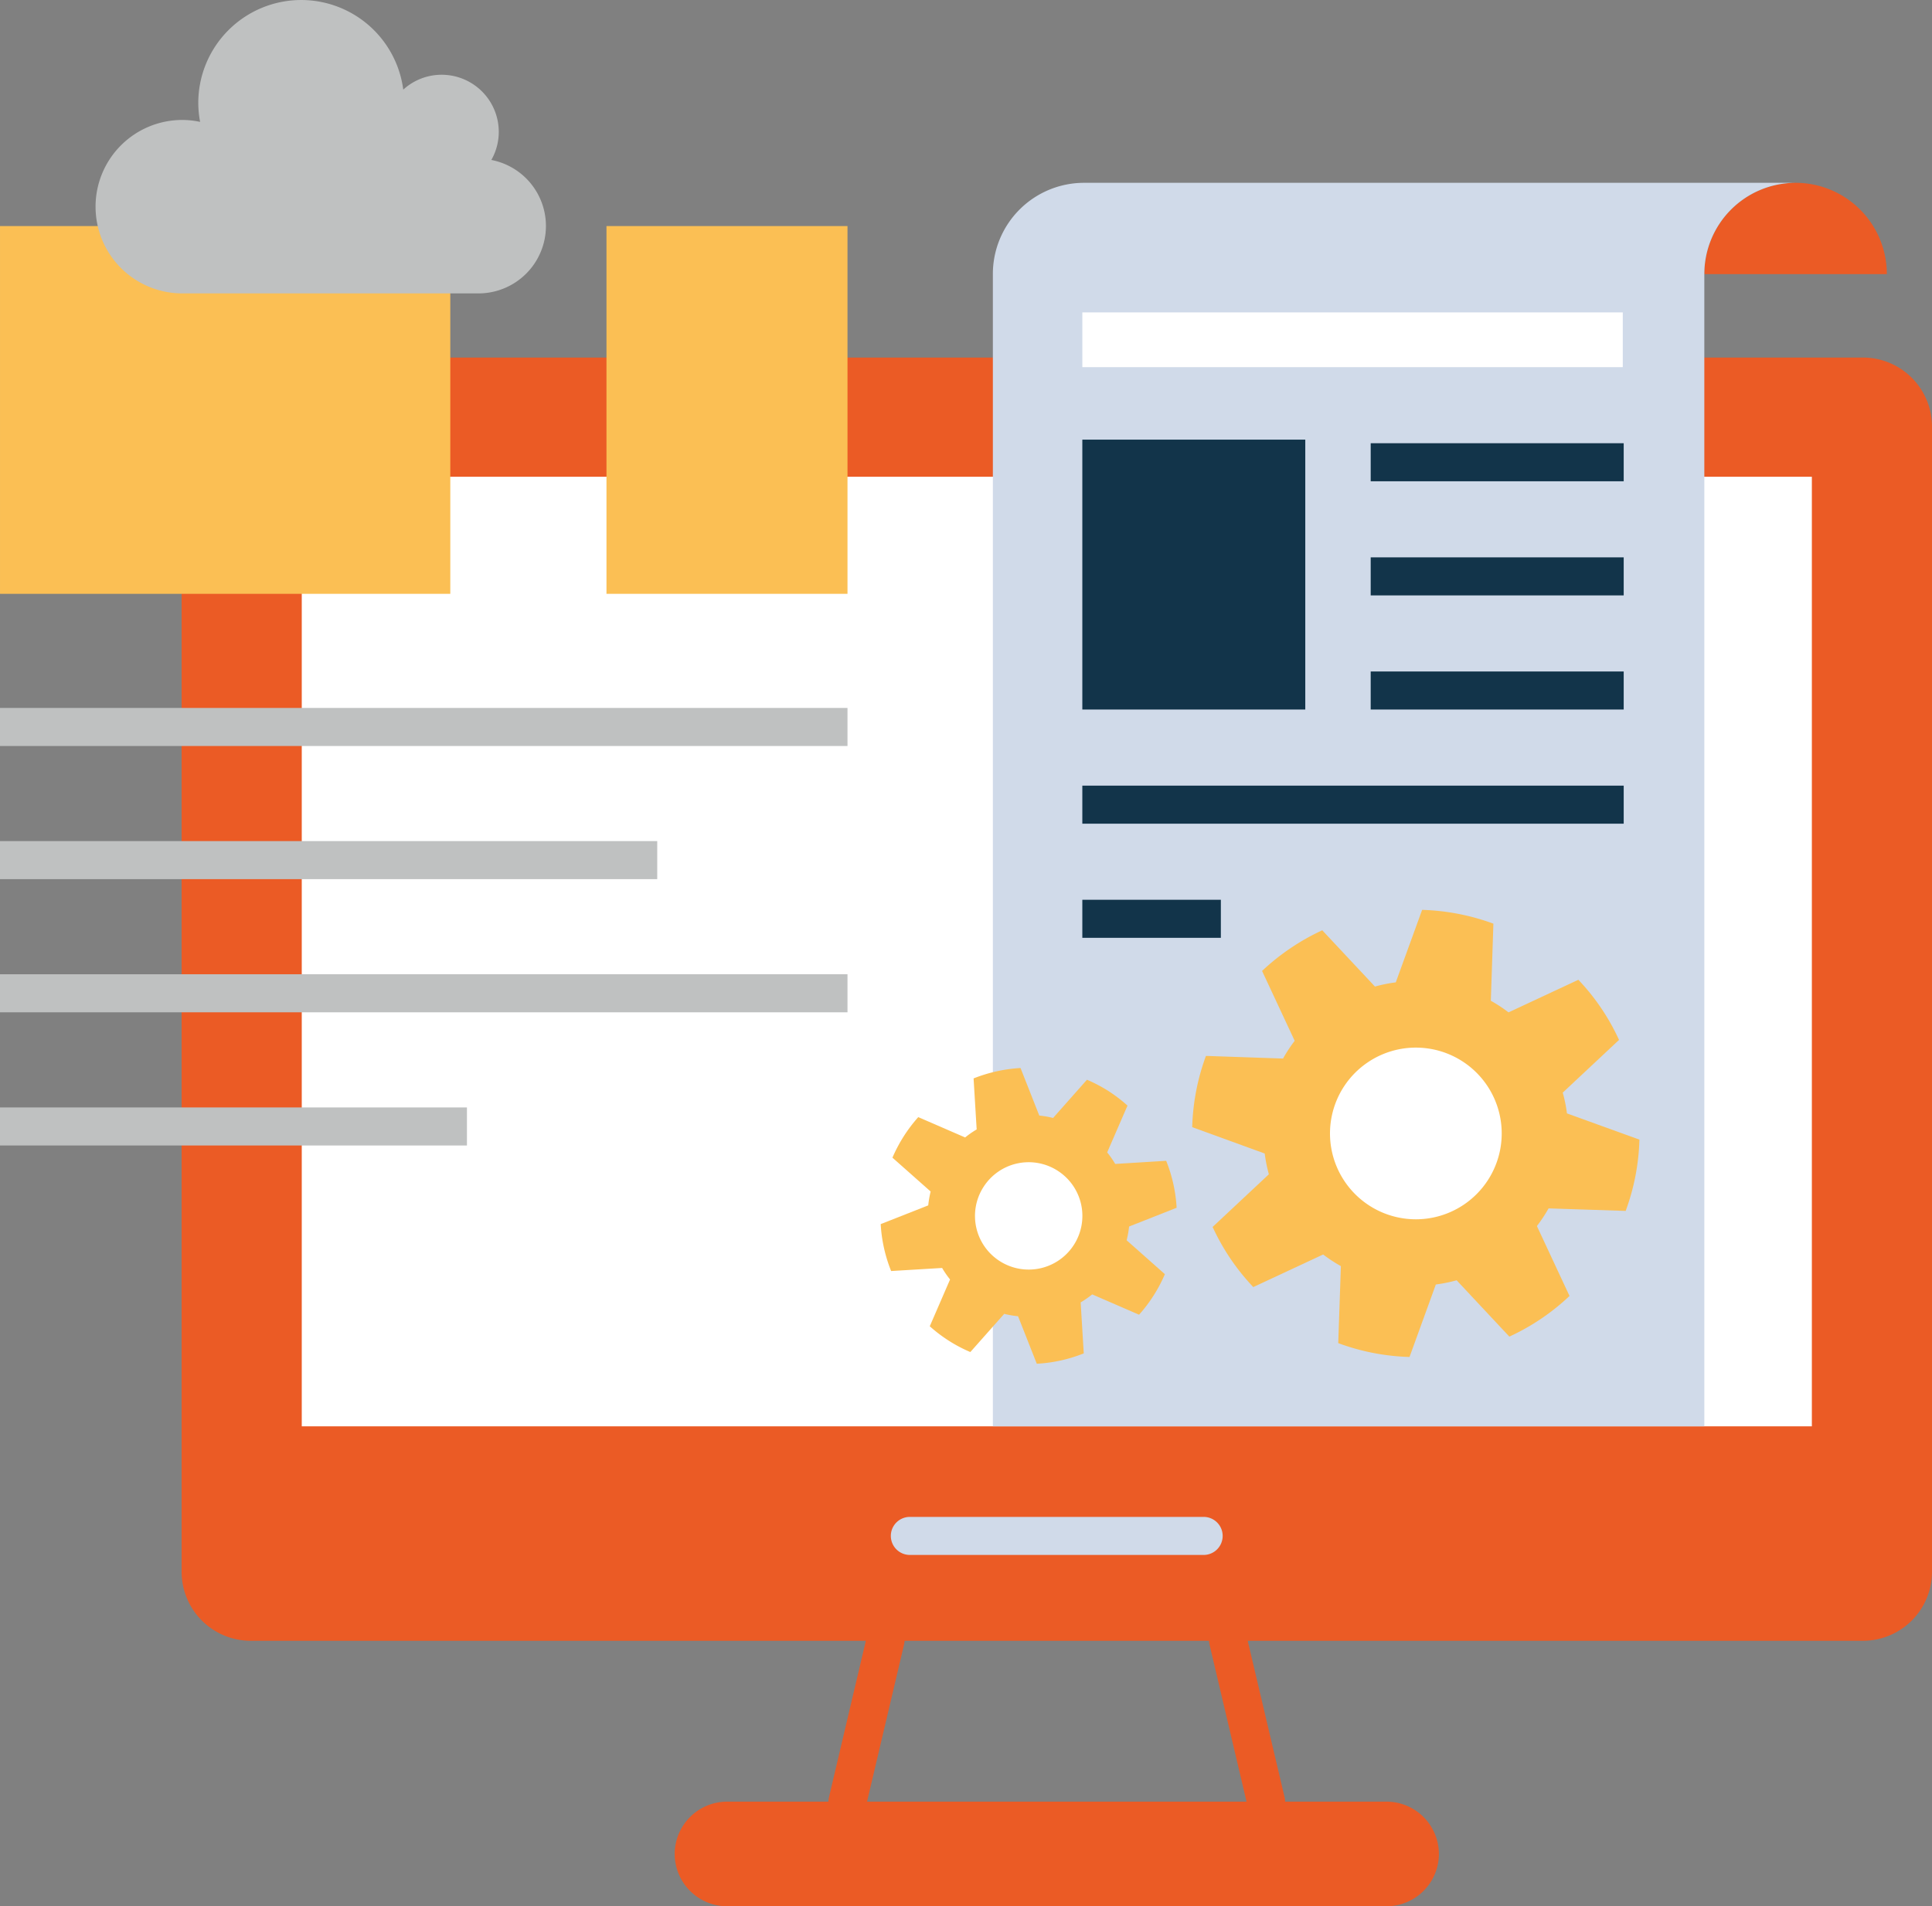 <svg xmlns="http://www.w3.org/2000/svg" width="146" height="144.093" viewBox="0 0 146 144.093"><rect x="0" y="0" width="146" height="144.093" fill="#808080" stroke="none"/><defs><style>.a{fill:#eb5b25;}.b{fill:#fff;}.c{fill:#d0dae9;}.d{fill:#fbbf54;}.e{fill:#bfc1c1;}.f{fill:#12344a;}</style></defs><g transform="translate(872.693 169.368)"><path class="a" d="M-822.1-58.072a1.575,1.575,0,0,1-.333-.037,1.437,1.437,0,0,1-1.067-1.73l2.876-12.212a1.441,1.441,0,0,1,1.73-1.069,1.439,1.439,0,0,1,1.07,1.728L-820.7-59.179A1.438,1.438,0,0,1-822.1-58.072Z" transform="translate(13.451 26.327)"/><path class="a" d="M-796.646-58.072a1.44,1.44,0,0,1-1.4-1.107l-2.875-12.212a1.436,1.436,0,0,1,1.07-1.728,1.443,1.443,0,0,1,1.728,1.069l2.876,12.212a1.437,1.437,0,0,1-1.07,1.73A1.544,1.544,0,0,1-796.646-58.072Z" transform="translate(19.63 26.327)"/><path class="a" d="M5.225,0H127.054a5.223,5.223,0,0,1,5.223,5.223V91.78A5.223,5.223,0,0,1,127.054,97H5.223A5.223,5.223,0,0,1,0,91.78V5.225A5.225,5.225,0,0,1,5.225,0Z" transform="translate(-858.969 -142.342)"/><rect class="b" width="114.117" height="71.779" transform="translate(-849.889 -133.332)"/><path class="c" d="M-796.2-76.466h-22.2a1.439,1.439,0,0,1-1.438-1.438,1.437,1.437,0,0,1,1.438-1.438h22.2a1.437,1.437,0,0,1,1.438,1.438A1.439,1.439,0,0,1-796.2-76.466Z" transform="translate(14.465 24.635)"/><path class="a" d="M-778.862-62.442h-49.844a3.967,3.967,0,0,0-3.956,3.956,3.966,3.966,0,0,0,3.956,3.952h49.844a3.963,3.963,0,0,0,3.952-3.952A3.965,3.965,0,0,0-778.862-62.442Z" transform="translate(10.954 29.259)"/><rect class="d" width="34.028" height="27.799" transform="translate(-872.692 -152.28)"/><rect class="d" width="18.214" height="27.799" transform="translate(-826.862 -152.28)"/><rect class="e" width="64.045" height="2.876" transform="translate(-872.693 -115.855)"/><rect class="e" width="49.667" height="2.876" transform="translate(-872.693 -105.79)"/><rect class="e" width="64.045" height="2.876" transform="translate(-872.693 -95.725)"/><rect class="e" width="35.287" height="2.876" transform="translate(-872.693 -85.658)"/><path class="a" d="M-764.708-158.518h.031a6.9,6.9,0,0,1,6.9,6.9H-771.57v-.02A6.9,6.9,0,0,1-764.708-158.518Z" transform="translate(27.671 2.969)"/><path class="c" d="M-806.89-158.518h53.734a6.9,6.9,0,0,0-6.862,6.875v87.121h-53.765V-151.64A6.893,6.893,0,0,1-806.89-158.518Z" transform="translate(16.12 2.969)"/><path class="d" d="M-800.413-91.4a16.908,16.908,0,0,0,1.349,2.4,16.868,16.868,0,0,0,1.724,2.145l5.28-2.463a11.492,11.492,0,0,0,1.34.879l-.2,5.821a16.845,16.845,0,0,0,5.387,1.046l1.988-5.478a11.512,11.512,0,0,0,1.573-.318l3.983,4.257a16.9,16.9,0,0,0,2.4-1.351,16.563,16.563,0,0,0,2.146-1.722l-2.464-5.283a11.776,11.776,0,0,0,.883-1.336l5.826.19A16.941,16.941,0,0,0-768.16-98l-5.477-1.984a10.663,10.663,0,0,0-.318-1.57l4.254-3.983a16.686,16.686,0,0,0-1.347-2.4,16.5,16.5,0,0,0-1.726-2.146l-5.278,2.464a10.587,10.587,0,0,0-1.337-.878l.194-5.828a17.043,17.043,0,0,0-5.385-1.043l-1.992,5.48a10.709,10.709,0,0,0-1.572.318l-3.983-4.254a16.844,16.844,0,0,0-2.4,1.354,16.86,16.86,0,0,0-2.149,1.718l2.465,5.282a11.057,11.057,0,0,0-.88,1.341l-5.826-.2a16.926,16.926,0,0,0-1.039,5.386l5.479,1.992a11.238,11.238,0,0,0,.315,1.57Z" transform="translate(19.357 14.776)"/><path class="b" d="M-792.667-97.072a6.486,6.486,0,0,1,1.741-9.007,6.488,6.488,0,0,1,9.009,1.739,6.491,6.491,0,0,1-1.74,9.011A6.487,6.487,0,0,1-792.667-97.072Z" transform="translate(21.594 17.013)"/><path class="d" d="M-816.73-86.46a11.175,11.175,0,0,0,1.452,1.1,10.811,10.811,0,0,0,1.614.848l2.559-2.887a7.592,7.592,0,0,0,1.047.181l1.415,3.59a11.168,11.168,0,0,0,3.55-.783l-.234-3.854a7.558,7.558,0,0,0,.872-.606l3.541,1.537a11.18,11.18,0,0,0,1.1-1.453,11.118,11.118,0,0,0,.851-1.612l-2.889-2.561A7.547,7.547,0,0,0-801.668-94l3.593-1.418a11.231,11.231,0,0,0-.79-3.55l-3.852.237a7.154,7.154,0,0,0-.607-.871l1.536-3.539a11.185,11.185,0,0,0-1.449-1.106,11,11,0,0,0-1.615-.848l-2.559,2.889a7.314,7.314,0,0,0-1.044-.182l-1.416-3.594a11.383,11.383,0,0,0-3.548.786l.233,3.857a6.916,6.916,0,0,0-.871.606l-3.542-1.537a11.32,11.32,0,0,0-1.1,1.453,11.441,11.441,0,0,0-.852,1.611l2.887,2.56a7.789,7.789,0,0,0-.182,1.048l-3.592,1.415a11.17,11.17,0,0,0,.788,3.547l3.853-.232a7.491,7.491,0,0,0,.6.871Z" transform="translate(14.299 17.344)"/><path class="b" d="M-812.968-92.914a4.052,4.052,0,0,1-1.238-5.6,4.051,4.051,0,0,1,5.6-1.241,4.054,4.054,0,0,1,1.242,5.6A4.056,4.056,0,0,1-812.968-92.914Z" transform="translate(15.83 18.875)"/><path class="e" d="M-837.115-157.277a4.306,4.306,0,0,0,.562-2.124,4.317,4.317,0,0,0-4.318-4.316,4.287,4.287,0,0,0-2.9,1.125,7.78,7.78,0,0,0-7.709-6.775,7.781,7.781,0,0,0-7.781,7.782,7.8,7.8,0,0,0,.138,1.43,6.517,6.517,0,0,0-1.347-.146,6.555,6.555,0,0,0-6.554,6.557,6.554,6.554,0,0,0,6.554,6.554h22.388a5.1,5.1,0,0,0,5.093-5.095A5.085,5.085,0,0,0-837.115-157.277Z" transform="translate(1.552 0)"/><rect class="b" width="40.841" height="4.137" transform="translate(-790.902 -145.753)"/><rect class="f" width="16.848" height="20.401" transform="translate(-790.902 -136.136)"/><rect class="f" width="19.119" height="2.876" transform="translate(-769.11 -135.865)"/><rect class="f" width="19.119" height="2.876" transform="translate(-769.11 -127.238)"/><rect class="f" width="19.119" height="2.876" transform="translate(-769.11 -118.611)"/><rect class="f" width="40.911" height="2.876" transform="translate(-790.902 -109.982)"/><rect class="f" width="10.468" height="2.876" transform="translate(-790.902 -101.355)"/></g></svg>